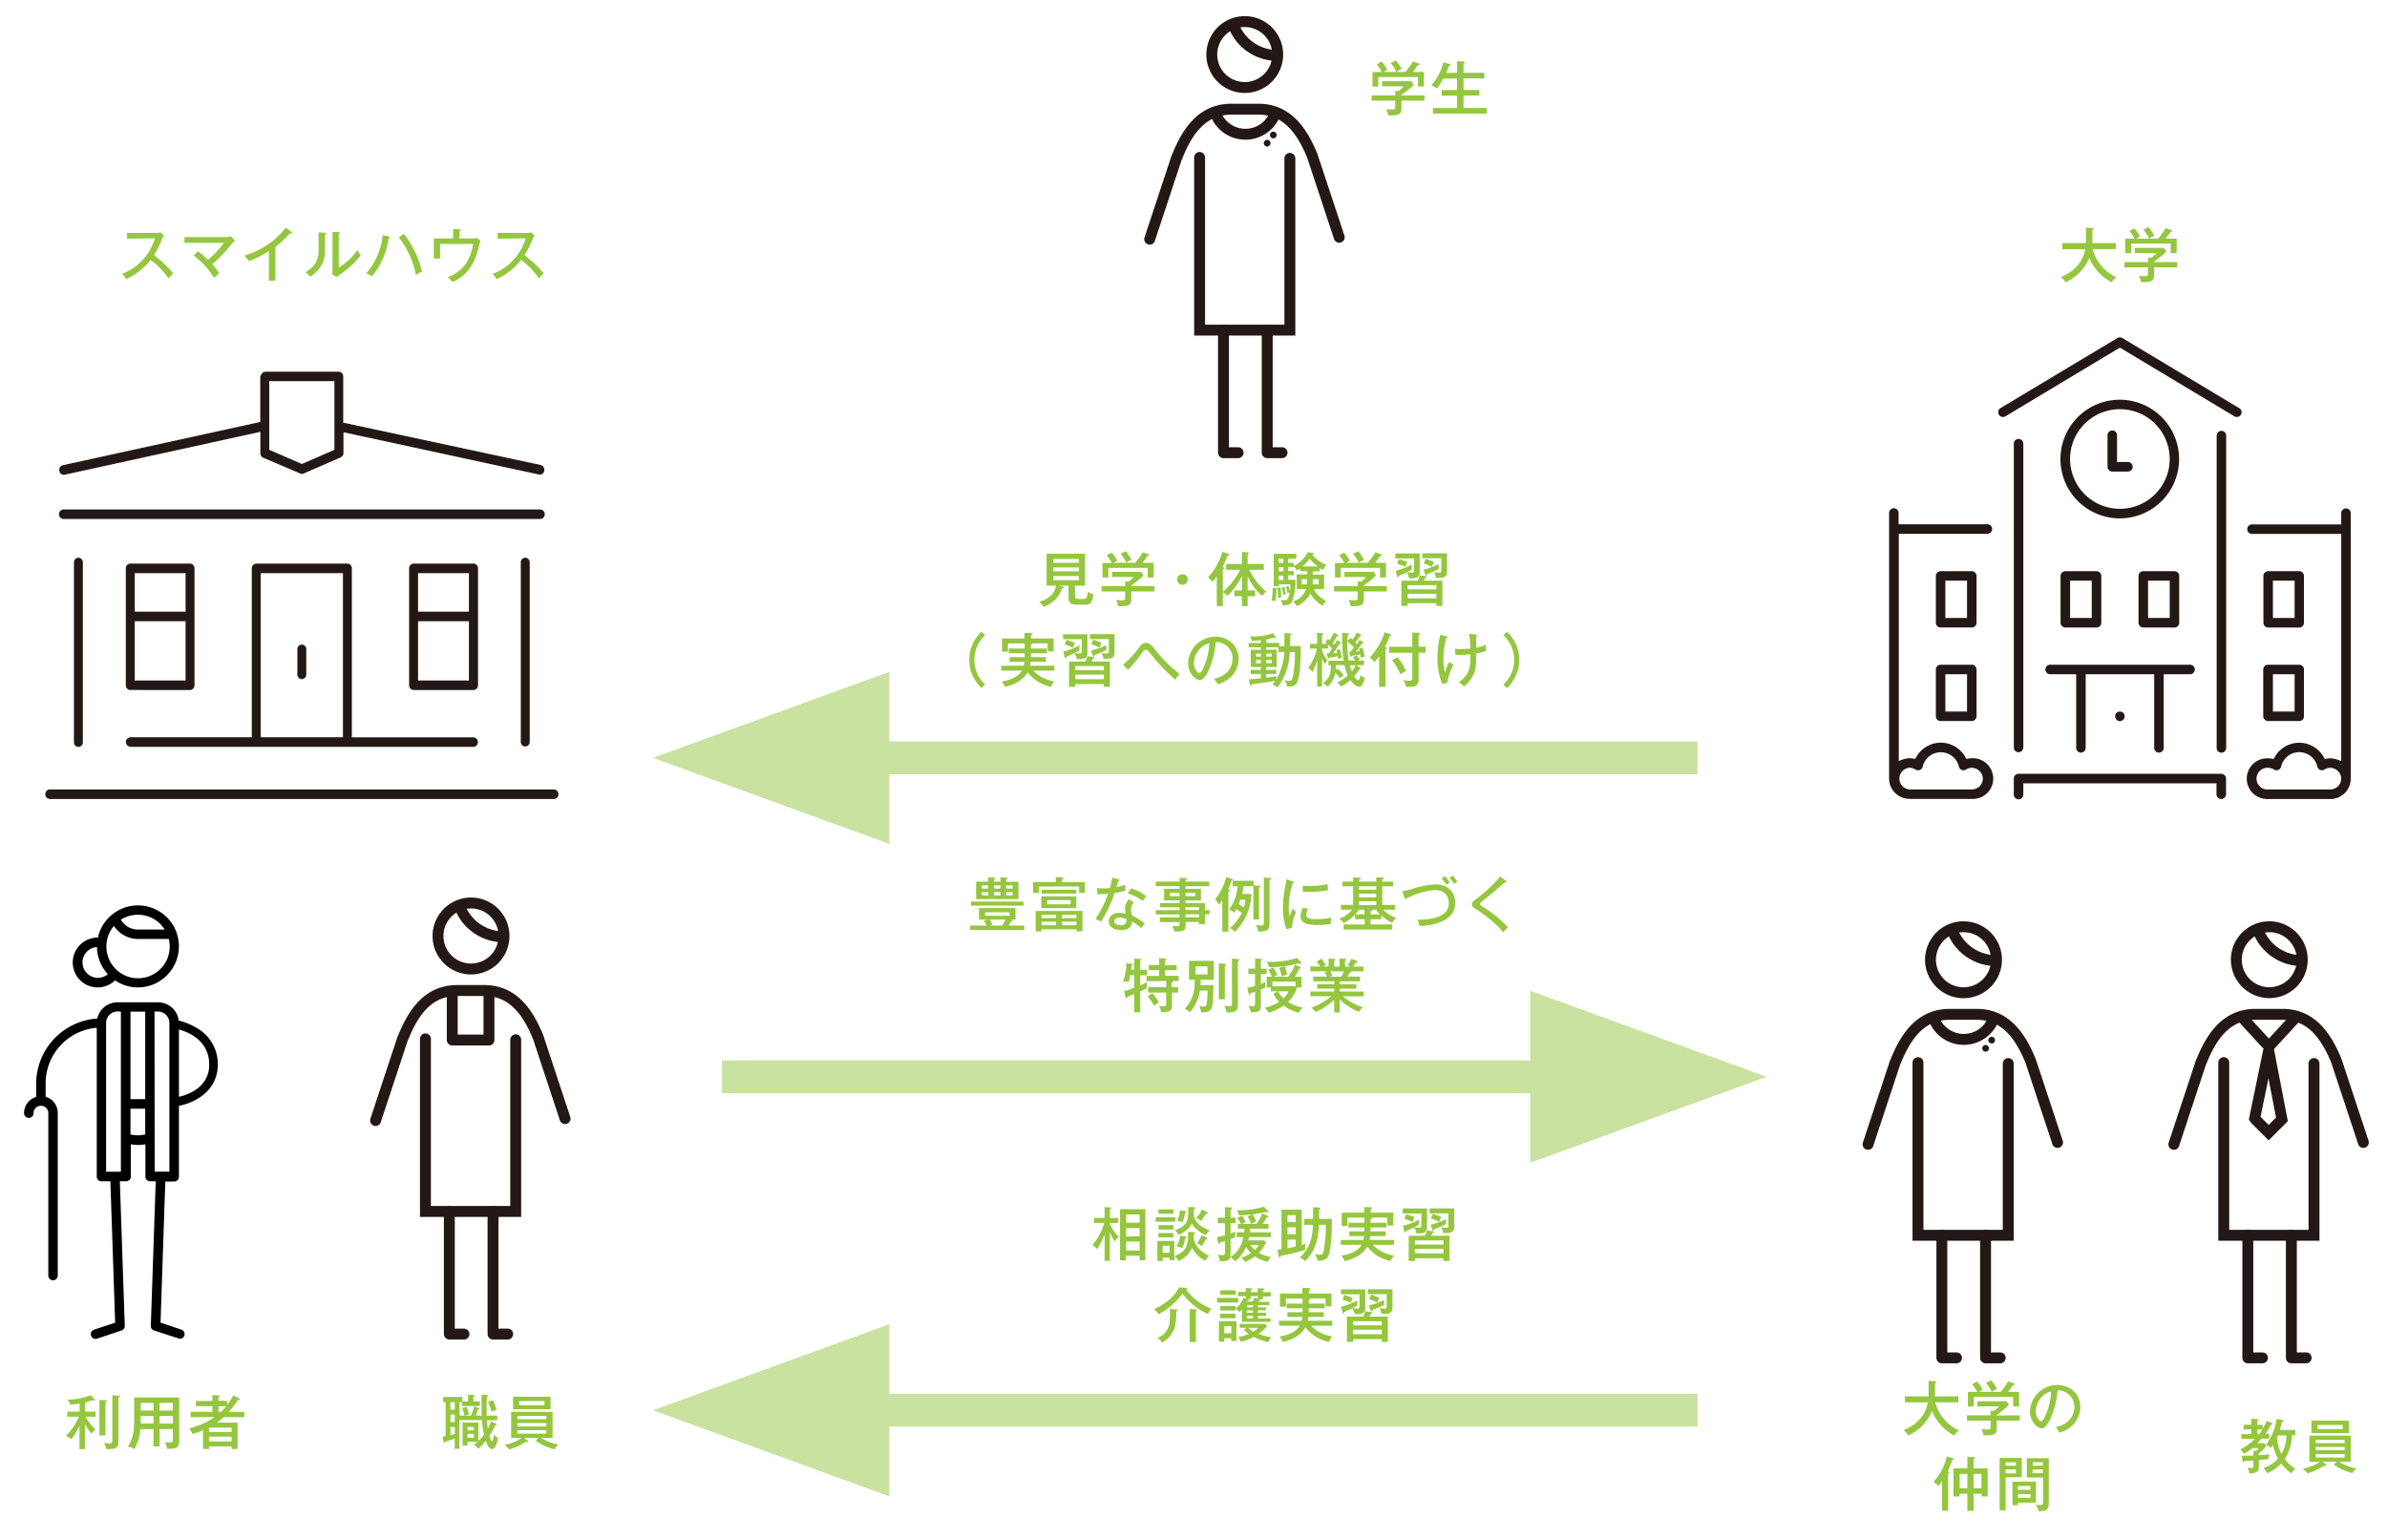 <svg xmlns="http://www.w3.org/2000/svg" viewBox="0 0 620 400"><title>b-3_img_02</title><path d="M22.06,376.41H20.64v-6.1a14.87,14.87,0,0,1-2.12,3.52A3.8,3.8,0,0,0,17.1,373a15.32,15.32,0,0,0,3.37-5h-3v-1.33h3.22v-2.09c-.75.12-1.63.25-2.38.29a7.38,7.38,0,0,0-.75-1.3,16.72,16.72,0,0,0,6-1.17l.94,1a.5.5,0,0,1,.1.26c0,.1,0,.16-.18.16a1.56,1.56,0,0,1-.4-.12c-.78.3-1.57.5-1.94.61v2.36h2.77V368H22.21a11.81,11.81,0,0,0,2.63,3.29,6.14,6.14,0,0,0-1.07,1.1,10.52,10.52,0,0,1-1.71-2.58Zm5.33-12.69c.22,0,.37,0,.37.2s-.06.17-.37.26v8.68H25.83v-9.25Zm3.42-1.17c.17,0,.32.1.32.19s-.15.2-.39.29V374.4c0,1.66-.49,2.08-3.16,2a4.58,4.58,0,0,0-.57-1.6,8.46,8.46,0,0,0,1.42.12c.61,0,.75-.13.75-.7V362.41Z" style="fill:#94c63f"/><path d="M41.45,375.7H39.86v-4.48H36.44a11.09,11.09,0,0,1-1.57,5.19,3.87,3.87,0,0,0-1.71-.67c.5-.62,1.69-2.14,1.69-6.89V363H46.54v11.32c0,1.71-.83,2.13-3.14,2a4.27,4.27,0,0,0-.61-1.72,7.31,7.31,0,0,0,1.24.12c.82,0,.87-.29.87-.93v-2.6H41.45Zm-1.59-7.92h-3.3v.86c0,.08,0,.49,0,1.13h3.33Zm0-3.39h-3.3v2h3.3Zm1.59,2H44.9v-2H41.45Zm0,3.39H44.9v-2H41.45Z" style="fill:#94c63f"/><path d="M62.08,363.22c.1.06.21.12.21.24a.19.19,0,0,1-.21.17,1,1,0,0,1-.28,0,27,27,0,0,1-2.35,3.13h4v1.36H58.1a13.5,13.5,0,0,1-1.78,1.42h5.39v6.84H60.15v-.68H54.29v.68H52.73V371.5a19.83,19.83,0,0,1-2.71,1,5.22,5.22,0,0,0-.88-1.49,18.63,18.63,0,0,0,6.58-2.92H49.51v-1.36h5.66v-1.47H50.88v-1.34h4.29v-1.53l1.64.06c.19,0,.3.1.3.19s-.11.18-.37.24v1H59v1a13.07,13.07,0,0,0,1.61-2.44ZM60.15,372v-1.16H54.29V372Zm0,2.43v-1.25H54.29v1.25Zm-2.79-7.67c.78-.76,1.14-1.18,1.39-1.47h-2v1.47Z" style="fill:#94c63f"/><path d="M33,62V60.49h7.72a4.51,4.51,0,0,0,1-.11l.87.85a4.35,4.35,0,0,0-.58,1A22.33,22.33,0,0,1,40,66.31,27.56,27.56,0,0,1,45,71a13.61,13.61,0,0,0-1.24,1.33,19.89,19.89,0,0,0-4.64-4.81,16.9,16.9,0,0,1-6.42,5,3.94,3.94,0,0,0-1.05-1.39,13.29,13.29,0,0,0,5.92-4.22,13.88,13.88,0,0,0,2.68-5Z" style="fill:#94c63f"/><path d="M51.37,65.24A24.07,24.07,0,0,1,54,67.48a23.12,23.12,0,0,0,4.14-4.4H47.91V61.59H59a3,3,0,0,0,1-.22l1,1.19a4.56,4.56,0,0,0-.74.72,38.72,38.72,0,0,1-5.14,5.35A13.58,13.58,0,0,1,56.94,71,9.07,9.07,0,0,0,55.6,72.2a20.3,20.3,0,0,0-5.3-5.82Z" style="fill:#94c63f"/><path d="M71.53,72.89H69.84V65.25a29.23,29.23,0,0,1-5.21,2.58,6.66,6.66,0,0,0-1.19-1.42,21.31,21.31,0,0,0,10.81-7.27l1.47,1.09a.28.28,0,0,1,.14.24c0,.11-.14.14-.25.14a.93.93,0,0,1-.29,0,26.44,26.44,0,0,1-3.79,3.52Z" style="fill:#94c63f"/><path d="M84.37,60.46c.15,0,.35,0,.35.19s-.17.25-.29.29V64.7c0,3.09-.87,5.12-3.82,7.18a4.23,4.23,0,0,0-1.31-1.13c3-1.79,3.45-3.67,3.45-5.91V60.36ZM88,60.3c.16,0,.3,0,.3.19s-.15.2-.3.27v8.72a16,16,0,0,0,4.87-4.59,4.59,4.59,0,0,0,.84,1.42,22.41,22.41,0,0,1-5.41,5,5,5,0,0,0-.85.67l-1.15-.76c0-.31.06-.76.06-1.19V60.23Z" style="fill:#94c63f"/><path d="M101,61.43c.2,0,.29.09.29.22s0,.18-.33.24a19.79,19.79,0,0,1-4.34,9.88A7.53,7.53,0,0,0,95.1,71a17.28,17.28,0,0,0,4.28-9.94Zm3.87-.68a25.15,25.15,0,0,1,4.75,9.79,10.83,10.83,0,0,0-1.59.9,22.46,22.46,0,0,0-4.44-9.75Z" style="fill:#94c63f"/><path d="M122.69,61.94a2.36,2.36,0,0,0,1.1-.17l1,.72c-.14.5-.69,2.69-.82,3.11-.51,1.55-1.87,5.78-6.46,7.64A7.28,7.28,0,0,0,116.29,72,9.8,9.8,0,0,0,121,68.49a12.63,12.63,0,0,0,1.88-5.12H114.3v3.79h-1.62V61.94h5V59.48l1.68.09c.28,0,.34.08.34.17s-.23.24-.34.29v1.91Z" style="fill:#94c63f"/><path d="M129.26,62V60.49H137a4.51,4.51,0,0,0,1-.11l.88.85a4,4,0,0,0-.58,1,23,23,0,0,1-2.07,4.08,27.56,27.56,0,0,1,5,4.7A13.61,13.61,0,0,0,140,72.34a19.89,19.89,0,0,0-4.64-4.81,16.9,16.9,0,0,1-6.42,5,3.94,3.94,0,0,0-1-1.39,13.29,13.29,0,0,0,5.92-4.22,13.88,13.88,0,0,0,2.68-5Z" style="fill:#94c63f"/><path d="M535.66,64.72V63.14h6.14c0-.29,0-.39,0-.82V59.13l1.68.09c.12,0,.35,0,.35.18s-.21.22-.35.26v2.57c0,.43,0,.53,0,.91h6.08v1.58h-6a11.28,11.28,0,0,0,6.17,7.33,4.45,4.45,0,0,0-1.26,1.28A12.74,12.74,0,0,1,542.67,67a12.05,12.05,0,0,1-6.2,6.35,4,4,0,0,0-1.16-1.4c1.15-.48,5.41-2.25,6.31-7.21Z" style="fill:#94c63f"/><path d="M565.51,68.08v1.36h-6v2.14c0,1.61-1,1.71-3.41,1.69a5.93,5.93,0,0,0-.55-1.6c.18,0,1,.07,1.18.07.76,0,.85,0,1-.09s.19-.17.19-.82V69.44H551.8V68.08h6.14V66.86l.78.12a5.26,5.26,0,0,0,1.4-1.24H554.5V64.4h7.59l.61.93a19.26,19.26,0,0,1-3.17,2.6v.15Zm-5-6.08a14.52,14.52,0,0,0,2-2.74l1.58.55c.1,0,.19.1.19.2s-.25.22-.5.23c-.64.93-.82,1.16-1.3,1.76h2.89v3.77h-1.54V63.28H553.54v2.49H552V62h2.44a15.73,15.73,0,0,0-1.34-2l1.28-.7a9.75,9.75,0,0,1,1.48,2.13,8.66,8.66,0,0,0-1,.54Zm-2.43-3a12.52,12.52,0,0,1,1.5,2.24,5.54,5.54,0,0,0-1.36.74,10.46,10.46,0,0,0-1.51-2.32Z" style="fill:#94c63f"/><path d="M120.64,367.71a9.64,9.64,0,0,0-.61-1.93l1.18-.38a15.58,15.58,0,0,1,.63,2.05,4.33,4.33,0,0,0-1,.26h1.47a11.27,11.27,0,0,0,.82-2.4l1.1.4c.08,0,.26.12.26.24s-.07.12-.33.12a11.1,11.1,0,0,1-.58,1.64h1.56c-.07-1.12-.07-2.69-.07-2.93,0-1.49,0-1.94.07-2.52l1.34.09c.09,0,.3,0,.3.18s-.16.2-.3.23c-.08,1.3-.09,2.57-.09,3.22,0,1,0,1.41,0,1.73h2.75v1.22h-2.68c0,.28.22,2,.25,2.18a12.48,12.48,0,0,0,.84-1.94l1.22.62c.12.06.28.13.28.26s-.23.16-.43.16a19,19,0,0,1-1.5,2.77c.11.39.38,1.4.64,1.4s.35-.65.57-1.78a2.27,2.27,0,0,0,1.08.88c-.32,1.39-.75,2.89-1.62,2.89-.5,0-1-.35-1.6-2.11a13.36,13.36,0,0,1-2,2.06,2.9,2.9,0,0,0-1.11-1,12.11,12.11,0,0,0,1-.81h-2.68v1h-1.25v-6h4.09v4.82a12,12,0,0,0,1.49-1.68,20.76,20.76,0,0,1-.54-3.77h-5.86v7.45h-1.23v-2.64c-1.06.38-2,.67-2.41.78,0,.18-.09.31-.24.31s-.22-.19-.25-.34l-.26-1.3c.22,0,.28,0,.8-.15v-8.8h-.63v-1.31h5V364h1.48v-1.71l1.28.07c.31,0,.4.08.4.2s0,.14-.3.26V364h1.66v1.22H120v-1h-.64v3.47Zm-2.52-3.47H117v1.91h1.14Zm0,3.19H117v1.94h1.14Zm0,3.24H117v2.09c.17,0,1.11-.3,1.14-.32Zm4.95.86v-.87h-1.65v.87Zm-1.65.93v1h1.65v-1Zm6.62-8.74a13,13,0,0,1,.94,2.52c-.44.11-1.1.34-1.34.43a7.92,7.92,0,0,0-.4-1.34c-.36-.94-.41-1-.46-1.17Z" style="fill:#94c63f"/><path d="M139.85,373.48h-3.7l.84.69a.36.36,0,0,1,.17.26c0,.14-.15.17-.26.17a.64.64,0,0,1-.3-.08,16.84,16.84,0,0,1-4.34,2,4.8,4.8,0,0,0-1.24-1.17,13.47,13.47,0,0,0,4.52-1.83h-2.78v-6.79h10.77v6.79h-2.95a12.32,12.32,0,0,0,4.48,1.71,5,5,0,0,0-1.07,1.24,15.76,15.76,0,0,1-4.84-2.2ZM143,362.81v3.25h-9.72v-3.25Zm-1.09,5.85v-.88H134.4v.88Zm-7.51,1v.87h7.51v-.87Zm0,1.84v.9h7.51v-.9Zm.45-7.55V365h6.54v-1.08Z" style="fill:#94c63f"/><path d="M370,24.78v1.36h-6v2.13c0,1.62-1,1.72-3.4,1.7a6.31,6.31,0,0,0-.55-1.6c.18,0,1,.07,1.17.07.76,0,.86,0,1-.09s.18-.17.18-.82V26.14h-6.14V24.78h6.14V23.56l.78.12a5.37,5.37,0,0,0,1.41-1.24H359V21.1h7.59l.61.93A18.94,18.94,0,0,1,364,24.62v.16Zm-5-6.08a15.28,15.28,0,0,0,2-2.74l1.57.55c.11,0,.2.09.2.2s-.26.22-.5.23c-.65.93-.83,1.16-1.3,1.76h2.88v3.77h-1.54V20H358v2.49h-1.51V18.7h2.45a15.92,15.92,0,0,0-1.35-2l1.28-.71a10.11,10.11,0,0,1,1.49,2.14,8.66,8.66,0,0,0-1,.54Zm-2.43-3a12,12,0,0,1,1.5,2.24,6,6,0,0,0-1.36.74,9.9,9.9,0,0,0-1.51-2.32Z" style="fill:#94c63f"/><path d="M378.47,18.91v-3l1.61.06c.14,0,.39,0,.39.22s-.17.23-.34.29v2.44h5.41v1.45h-5.41v3h4.11v1.45h-4.11v3.23h6.05V29.5h-14V28.08h6.28V24.85h-4V23.4h4v-3h-3.53A17.58,17.58,0,0,1,373.2,23a4.45,4.45,0,0,0-1.44-.83,14.28,14.28,0,0,0,3.16-6l1.55.45c.15,0,.32.1.32.26s-.23.23-.4.22c-.31.84-.38,1-.73,1.83Z" style="fill:#94c63f"/><path d="M494.78,364.27V362.7h6.14c0-.29,0-.4,0-.83v-3.19l1.68.09c.12,0,.35,0,.35.19s-.21.21-.35.26v2.56c0,.43,0,.54,0,.92h6.08v1.57h-6a11.18,11.18,0,0,0,6.17,7.33,4.27,4.27,0,0,0-1.27,1.29,12.81,12.81,0,0,1-5.78-6.36,12,12,0,0,1-6.2,6.36,4,4,0,0,0-1.16-1.41c1.15-.47,5.41-2.24,6.31-7.21Z" style="fill:#94c63f"/><path d="M524.63,367.63V369h-6v2.14c0,1.62-1,1.71-3.41,1.7a6.09,6.09,0,0,0-.55-1.61c.19,0,1,.08,1.18.08.76,0,.85,0,1-.09s.18-.17.18-.83V369h-6.14v-1.36h6.14v-1.22l.78.12a5.29,5.29,0,0,0,1.4-1.23h-5.62V364h7.59l.61.93a18.76,18.76,0,0,1-3.17,2.6v.15Zm-5-6.08a14.69,14.69,0,0,0,1.95-2.73l1.58.55c.11,0,.2.09.2.2s-.26.21-.51.23a21,21,0,0,1-1.3,1.75h2.89v3.78h-1.54v-2.49H512.66v2.49h-1.51v-3.78h2.44a14.71,14.71,0,0,0-1.34-2l1.28-.7A9.25,9.25,0,0,1,515,361a10.09,10.09,0,0,0-1,.53Zm-2.43-3a13,13,0,0,1,1.5,2.25,5.65,5.65,0,0,0-1.36.73,10.7,10.7,0,0,0-1.51-2.32Z" style="fill:#94c63f"/><path d="M533.94,370.72c4.55-1,4.86-4.36,4.86-5.24a4.24,4.24,0,0,0-4.37-4.31,22.37,22.37,0,0,1-1.68,7c-.82,1.88-1.62,2.84-2.49,2.84-1.14,0-3-1.83-3-4.41a7.13,7.13,0,0,1,7.07-6.84c3.23,0,6,2.15,6,5.72a6.66,6.66,0,0,1-1.78,4.52,8.37,8.37,0,0,1-3.61,2.14A7.27,7.27,0,0,0,533.94,370.72Zm-5.18-4.25c0,1.53.81,2.66,1.41,2.66s1-1.16,1.42-2.15a16.11,16.11,0,0,0,1.16-5.55A5.57,5.57,0,0,0,528.76,366.47Z" style="fill:#94c63f"/><path d="M506,392.43h-1.57v-7.75a9.59,9.59,0,0,1-1,1.33,4.87,4.87,0,0,0-1.24-1.08,14.9,14.9,0,0,0,3.5-6.6l1.51.47c.05,0,.26.08.26.22s-.21.21-.39.24a24.51,24.51,0,0,1-1.18,2.93c.31.1.46.13.46.28s-.11.17-.34.27Zm6.63-11h3.65v7.29h-1.6V388h-2.05v4.43H511V388h-2v.72H507.4v-7.29H511v-3l1.64.06c.17,0,.36,0,.36.17s-.1.17-.38.29ZM511,382.87h-2v3.69h2Zm1.62,3.69h2.05v-3.69h-2.05Z" style="fill:#94c63f"/><path d="M525.14,378.71v5h-4.21v8.63h-1.55V378.71Zm-1.53,2v-.86h-2.68v.86Zm-2.68,1v1h2.68v-1Zm7.89,8.61h-4.67v.66h-1.44v-6.11h6.11ZM527.4,387v-1h-3.25v1Zm-3.25,1.1v1h3.25v-1Zm8-9.33v11.62c0,1.47-.43,1.76-1,2a5.5,5.5,0,0,1-1.69.15,4,4,0,0,0-.7-1.73,4.32,4.32,0,0,0,1.08.14c.75,0,.83-.15.83-1v-6.17h-4.23v-5Zm-1.54,1.94v-.89H528v.89Zm-2.67,1v.93h2.67v-.93Z" style="fill:#94c63f"/><path d="M20.36,144.87a1.2,1.2,0,0,0-1.15,1.24v46.63a1.16,1.16,0,1,0,2.31,0V146.11a1.2,1.2,0,0,0-1.16-1.24" style="fill:#231815"/><path d="M67.72,148.88H89.08V191.5H67.72ZM33.83,194H123a1.24,1.24,0,0,0,0-2.47H91.39V147.64a1.19,1.19,0,0,0-1.15-1.23l-.23,0-.4,0H67.33l-.23,0-.37,0a1.23,1.23,0,0,0-1.33,1.22V191.5H33.83a1.24,1.24,0,0,0,0,2.47" style="fill:#231815"/><path d="M140.25,132.34H16.55a1.24,1.24,0,0,0,0,2.48h123.7a1.24,1.24,0,0,0,0-2.48" style="fill:#231815"/><path d="M143.82,205.06H13a1.24,1.24,0,0,0,0,2.48H143.82a1.24,1.24,0,0,0,0-2.48" style="fill:#231815"/><path d="M136.43,144.87a1.2,1.2,0,0,0-1.16,1.24v46.63a1.16,1.16,0,1,0,2.32,0V146.11a1.2,1.2,0,0,0-1.16-1.24" style="fill:#231815"/><path d="M121.8,158.89H108.59v-10H121.8Zm0,17.87H108.59V161.37H121.8ZM123,146.4H107.43a1.21,1.21,0,0,0-1.16,1.24V178a1.2,1.2,0,0,0,1.16,1.23H123a1.2,1.2,0,0,0,1.16-1.23V147.64A1.21,1.21,0,0,0,123,146.4" style="fill:#231815"/><path d="M78.4,176.41a1.19,1.19,0,0,0,1.15-1.23v-6.47a1.16,1.16,0,1,0-2.31,0v6.47a1.2,1.2,0,0,0,1.16,1.23" style="fill:#231815"/><path d="M35,161.37H48.21v15.39H35Zm0-12.49H48.21v10H35Zm-1.16,30.35H49.37A1.2,1.2,0,0,0,50.52,178V147.64a1.2,1.2,0,0,0-1.15-1.24H33.83a1.2,1.2,0,0,0-1.15,1.24V178a1.2,1.2,0,0,0,1.15,1.24" style="fill:#231815"/><path d="M69.94,99H86.86v17.84l-8.46,3.69-8.46-3.69ZM15.42,122.32a1.19,1.19,0,0,0,1.35,1l50.86-11.15v5.58a1.23,1.23,0,0,0,.72,1.14L78,123a1.06,1.06,0,0,0,.87,0l9.62-4.2a1.23,1.23,0,0,0,.72-1.14v-5.38L140,123.26a1.16,1.16,0,0,0,1.36-1,1.23,1.23,0,0,0-.9-1.47l-51.31-11v-12A1.2,1.2,0,0,0,88,96.55H69a1.13,1.13,0,0,0-1,.55,1.5,1.5,0,0,0-.4,1v11.51L16.32,120.84a1.23,1.23,0,0,0-.9,1.48" style="fill:#231815"/><path d="M552.65,122.5h-4a1.25,1.25,0,0,1-1.24-1.24v-8.1a1.24,1.24,0,1,1,2.47,0V120h2.82a1.24,1.24,0,1,1,0,2.48" style="fill:#231815"/><path d="M510.92,184.82h-5.63v-9.68h5.63Zm1.23-12.15h-8.1a1.23,1.23,0,0,0-1.23,1.24v12.14a1.24,1.24,0,0,0,1.23,1.24h8.1a1.25,1.25,0,0,0,1.24-1.24V173.91A1.23,1.23,0,0,0,513,173a1.27,1.27,0,0,0-.88-.36" style="fill:#231815"/><path d="M510.92,160.52h-5.63v-9.68h5.63Zm1.23-12.15h-8.1a1.24,1.24,0,0,0-1.23,1.24v12.15a1.23,1.23,0,0,0,1.23,1.23h8.1a1.24,1.24,0,0,0,1.24-1.23V149.61a1.25,1.25,0,0,0-1.24-1.24" style="fill:#231815"/><path d="M496,199.44a2.79,2.79,0,0,1,1.53.45,1.23,1.23,0,0,0,1.13.11,1.24,1.24,0,0,0,.75-.87,4.82,4.82,0,0,1,9.39,0,1.24,1.24,0,0,0,1.88.75,2.68,2.68,0,0,1,1.46-.43,2.88,2.88,0,0,1,2.88,2.79,2.83,2.83,0,0,1-2.82,2.82H496a2.82,2.82,0,0,1,0-5.63m0,8.1h16.2a5.29,5.29,0,1,0,0-10.57,5.38,5.38,0,0,0-.9.08l-.56.09-.27-.49a7.3,7.3,0,0,0-12.73,0l-.28.49-.55-.09a5.13,5.13,0,0,0-2.66.24l-1.06.38v-59H516.2a1.24,1.24,0,1,0,0-2.48H493.14v-2.81a1.24,1.24,0,1,0-2.47,0v68.84a5.29,5.29,0,0,0,5.28,5.29" style="fill:#231815"/><path d="M575.71,206.3a1.24,1.24,0,0,0,2.48,0v-4.05A1.24,1.24,0,0,0,577,201H524.3a1.23,1.23,0,0,0-1.23,1.23v4.05a1.24,1.24,0,1,0,2.47,0v-2.81h50.17Z" style="fill:#231815"/><path d="M524.3,195.39a1.24,1.24,0,0,0,1.24-1.24v-79a1.24,1.24,0,0,0-2.47,0v79a1.23,1.23,0,0,0,1.23,1.24" style="fill:#231815"/><path d="M577,111.92a1.25,1.25,0,0,0-1.24,1.24v81a1.24,1.24,0,1,0,2.47,0v-81a1.24,1.24,0,0,0-1.23-1.24" style="fill:#231815"/><path d="M605.29,205.07H589.1a2.82,2.82,0,1,1,0-5.63,2.78,2.78,0,0,1,1.52.45,1.24,1.24,0,0,0,1.88-.76,4.82,4.82,0,0,1,9.4,0,1.23,1.23,0,0,0,1.87.75,2.74,2.74,0,0,1,1.47-.43,2.87,2.87,0,0,1,2.87,2.79,2.83,2.83,0,0,1-2.82,2.82m-20.24-66.38h23.06v59l-1.06-.38a5.14,5.14,0,0,0-2.66-.24l-.55.09-.28-.49a7.3,7.3,0,0,0-12.73,0l-.27.49-.56-.09a4.56,4.56,0,0,0-.9-.08,5.29,5.29,0,1,0,0,10.57h16.19a5.29,5.29,0,0,0,5.29-5.29V133.41a1.24,1.24,0,1,0-2.47,0v2.81H585.05a1.24,1.24,0,1,0,0,2.47" style="fill:#231815"/><path d="M519.19,107.72a1.26,1.26,0,0,0,1.7.42L550.62,90.3l29.74,17.84a1.24,1.24,0,0,0,1.84-1.35,1.24,1.24,0,0,0-.56-.76L551.26,87.8a1.27,1.27,0,0,0-1.28,0L519.61,106a1.23,1.23,0,0,0-.42,1.69" style="fill:#231815"/><path d="M596,184.82h-5.63v-9.68H596Zm1.23-12.15H589.1a1.24,1.24,0,0,0-1.24,1.24v12.14a1.24,1.24,0,0,0,1.24,1.24h8.09a1.23,1.23,0,0,0,1.24-1.24V173.91a1.23,1.23,0,0,0-1.24-1.24" style="fill:#231815"/><path d="M596,160.52h-5.63v-9.68H596Zm1.24-12.15h-8.1a1.25,1.25,0,0,0-1.24,1.24v12.15A1.24,1.24,0,0,0,589.1,163h8.1a1.23,1.23,0,0,0,1.23-1.23V149.61a1.24,1.24,0,0,0-1.23-1.24" style="fill:#231815"/><path d="M551.49,185.16a1.3,1.3,0,0,1,.37.9,1.23,1.23,0,0,1-2.1.89,1.34,1.34,0,0,1-.37-.89,1.29,1.29,0,0,1,.36-.89,1.24,1.24,0,0,1,.87-.32,1.26,1.26,0,0,1,.87.31" style="fill:#231815"/><path d="M537.69,150.84h5.62v9.68h-5.62ZM536.45,163h8.1a1.24,1.24,0,0,0,1.24-1.23V149.61a1.25,1.25,0,0,0-1.24-1.24h-8.1a1.25,1.25,0,0,0-1.24,1.24v12.15a1.24,1.24,0,0,0,1.24,1.23" style="fill:#231815"/><path d="M563.56,160.52h-5.62v-9.68h5.62Zm1.24-12.15h-8.1a1.25,1.25,0,0,0-1.24,1.24v12.14A1.24,1.24,0,0,0,556.7,163h8.1a1.23,1.23,0,0,0,1.23-1.24V149.61a1.24,1.24,0,0,0-1.23-1.24" style="fill:#231815"/><path d="M550.63,132.17a12.94,12.94,0,1,1,12.93-12.93,12.95,12.95,0,0,1-12.93,12.93m0-28.34A15.41,15.41,0,1,0,566,119.24a15.43,15.43,0,0,0-15.41-15.41" style="fill:#231815"/><path d="M570.08,173.91a1.23,1.23,0,0,1-1.23,1.23H562v19a1.24,1.24,0,1,1-2.47,0v-19H541.74v19a1.24,1.24,0,1,1-2.47,0v-19H532.4a1.24,1.24,0,0,1,0-2.47h36.45a1.23,1.23,0,0,1,1.23,1.24" style="fill:#231815"/><polyline points="133.95 270.08 133.95 314.68 110.5 314.68 110.5 269.84" style="fill:none;stroke:#231815;stroke-linecap:round;stroke-width:2.835px"/><path d="M127,258.15v12h-9.53v-12m-12.84,11.54c0,.06-.05.13-.08.19l-7,21.18m7.22-21.67c2.71-6.68,6.61-12.1,14-12.1h7c7.36,0,11.26,5.42,14,12.1l7,21.17m-27.41-55.22a12.16,12.16,0,0,0,11.48,8m.07-.22a8.57,8.57,0,1,1-8.56-8.56,8.56,8.56,0,0,1,8.56,8.56" style="fill:none;stroke:#231815;stroke-linecap:round;stroke-linejoin:round;stroke-width:2.835px"/><path d="M128.06,314.68v31.85h3.81m-15.16-31.85v31.85h3.8" style="fill:none;stroke:#231815;stroke-linecap:round;stroke-linejoin:round;stroke-width:2.835px"/><polyline points="335.03 41.14 335.03 85.75 311.59 85.75 311.59 40.9" style="fill:none;stroke:#231815;stroke-linecap:round;stroke-width:2.835px"/><path d="M305.7,40.75a1.67,1.67,0,0,1-.08.2l-7,21.18m7.23-21.68c2.7-6.68,6.61-12.09,14-12.09h7c7.35,0,11.25,5.41,14,12.09l7,21.18M320.33,6.4a12.16,12.16,0,0,0,11.48,8m.06-.23a8.56,8.56,0,1,1-8.56-8.56,8.56,8.56,0,0,1,8.56,8.56" style="fill:none;stroke:#231815;stroke-linecap:round;stroke-linejoin:round;stroke-width:2.835px"/><path d="M329.15,85.74v31.85H333M317.79,85.74v31.85h3.8" style="fill:none;stroke:#231815;stroke-linecap:round;stroke-linejoin:round;stroke-width:2.835px"/><path d="M316.26,30.65a8.28,8.28,0,0,0,14.43,0" style="fill:none;stroke:#231815;stroke-linecap:round;stroke-linejoin:round;stroke-width:2.835px"/><path d="M330,37.19a.87.87,0,1,0-1.74,0,.87.87,0,0,0,1.74,0" style="fill:#231815"/><path d="M331.6,35.06a.87.87,0,1,0-.87.87.87.87,0,0,0,.87-.87" style="fill:#231815"/><polyline points="521.62 276.26 521.62 320.87 498.18 320.87 498.18 276.02" style="fill:none;stroke:#231815;stroke-linecap:round;stroke-width:2.835px"/><path d="M492.29,275.87a1.19,1.19,0,0,1-.08.2l-7,21.18m7.22-21.67c2.71-6.69,6.61-12.1,14-12.1h7c7.35,0,11.25,5.41,14,12.1l7,21.17m-27.4-55.23a12.15,12.15,0,0,0,11.48,8m.06-.23a8.57,8.57,0,1,1-8.56-8.56,8.56,8.56,0,0,1,8.56,8.56" style="fill:none;stroke:#231815;stroke-linecap:round;stroke-linejoin:round;stroke-width:2.835px"/><path d="M515.73,320.87v31.84h3.81m-15.16-31.84v31.84h3.8" style="fill:none;stroke:#231815;stroke-linecap:round;stroke-linejoin:round;stroke-width:2.835px"/><path d="M502.85,265.77a8.28,8.28,0,0,0,14.43,0" style="fill:none;stroke:#231815;stroke-linecap:round;stroke-linejoin:round;stroke-width:2.835px"/><path d="M516.62,272.31a.87.87,0,1,0-.87.87.87.87,0,0,0,.87-.87" style="fill:#231815"/><path d="M518.19,270.18a.87.87,0,1,0-.87.87.87.87,0,0,0,.87-.87" style="fill:#231815"/><polyline points="601.04 276.26 601.04 320.87 577.6 320.87 577.6 276.02" style="fill:none;stroke:#231815;stroke-linecap:round;stroke-width:2.835px"/><path d="M571.72,275.87c0,.07-.06.14-.08.2l-7,21.18m7.22-21.67c2.71-6.69,6.61-12.1,14-12.1h7c7.35,0,11.26,5.41,14,12.1l7,21.17m-27.41-55.23a12.16,12.16,0,0,0,11.48,8m.06-.23a8.56,8.56,0,1,1-8.56-8.56,8.56,8.56,0,0,1,8.56,8.56" style="fill:none;stroke:#231815;stroke-linecap:round;stroke-linejoin:round;stroke-width:2.835px"/><path d="M595.16,320.87v31.84H599m-15.15-31.84v31.84h3.8" style="fill:none;stroke:#231815;stroke-linecap:round;stroke-linejoin:round;stroke-width:2.835px"/><polyline points="582.98 264.96 589.32 271.85 595.67 264.96" style="fill:none;stroke:#231815;stroke-linecap:round;stroke-linejoin:round;stroke-width:2.835px"/><polygon points="585.81 290.76 589.26 294.21 592.71 290.76 589.26 272.84 585.63 290.49 585.81 290.76" style="fill:none;stroke:#231815;stroke-width:2.835px"/><path d="M586.72,378c.56,0,2.41-.2,2.76-.23a5.2,5.2,0,0,0-.24,1.22c-.61.09-.81.11-2.52.29v1.66c0,1.39-.6,1.73-2.49,1.76a4.61,4.61,0,0,0-.46-1.5,5.1,5.1,0,0,0,1,.11c.37,0,.52,0,.52-.63v-1.29c-1.3.07-1.69.09-2.3.09,0,.14-.08.35-.28.35s-.23-.26-.24-.37l-.16-1.33c1.23,0,2.25,0,3-.06V376.8l.63.12a6.72,6.72,0,0,0,.76-.75H585a10.67,10.67,0,0,1-2.15,1.45,5,5,0,0,0-1-1.13,13,13,0,0,0,3.82-2.75h-3.49v-1.23h2.58V371.3h-2v-1.22h2v-1.54l1.62.1c.09,0,.29.05.29.19s-.27.24-.38.27v1h1.41v1c.56-.93.85-1.54,1.07-2l1.26.53c.19.08.26.17.26.25s-.21.21-.46.26a14.09,14.09,0,0,1-1.42,2.32h1v1.23h-2c-.41.48-.91,1-1.1,1.18h1.85l.52.73a15.44,15.44,0,0,1-2.06,2.08Zm.07-5.47a13.87,13.87,0,0,0,.84-1.21h-1.28v1.21Zm6.1-3.67c.17,0,.24.14.24.23s-.17.23-.39.29c-.29,1.12-.45,1.62-.6,2.06h4.05v1.39h-.86a11.65,11.65,0,0,1-1.89,6.16,9.64,9.64,0,0,0,2.75,2.53,6.46,6.46,0,0,0-1,1.2,12.23,12.23,0,0,1-2.68-2.57,11.24,11.24,0,0,1-3.62,2.55,4.84,4.84,0,0,0-1-1.34,9.53,9.53,0,0,0,3.81-2.49,10.82,10.82,0,0,1-1.29-3.55c-.2.31-.36.54-.56.81a4.26,4.26,0,0,0-1.29-.87,13.54,13.54,0,0,0,2.75-6.7Zm-1.27,4c-.06.14-.09.23-.2.46a10.65,10.65,0,0,0,1.16,4.34,9.44,9.44,0,0,0,1.26-4.8Z" style="fill:#94c63f"/><path d="M606.93,379.67h-3.7l.84.69a.36.36,0,0,1,.17.26c0,.14-.15.17-.26.17a.67.67,0,0,1-.3-.08,16.84,16.84,0,0,1-4.34,2,4.64,4.64,0,0,0-1.24-1.17,13.38,13.38,0,0,0,4.52-1.83h-2.78v-6.8h10.77v6.8h-3a12.32,12.32,0,0,0,4.48,1.71,5,5,0,0,0-1.07,1.24,15.76,15.76,0,0,1-4.84-2.2ZM610.08,369v3.26h-9.72V369ZM609,374.85V374h-7.51v.88Zm-7.51,1v.87H609v-.87Zm0,1.83v.91H609v-.91Zm.46-7.54v1.08h6.53v-1.08Z" style="fill:#94c63f"/><line x1="205.47" y1="196.86" x2="440.91" y2="196.86" style="fill:none;stroke:#c9e29f;stroke-width:8.504px"/><polygon points="169.6 196.86 230.99 219.2 230.99 174.52 169.6 196.86" style="fill:#c9e29f"/><line x1="187.53" y1="279.7" x2="422.97" y2="279.7" style="fill:none;stroke:#c9e29f;stroke-width:8.504px"/><polygon points="458.84 279.7 397.45 257.36 397.45 302.04 458.84 279.7" style="fill:#c9e29f"/><line x1="205.47" y1="366.32" x2="440.91" y2="366.32" style="fill:none;stroke:#c9e29f;stroke-width:8.504px"/><polygon points="169.6 366.32 230.99 388.67 230.99 343.98 169.6 366.32" style="fill:#c9e29f"/><path d="M279.24,154.87c0,.6.2.7.83.7h1.55c.4,0,.71,0,1-1.91a3.35,3.35,0,0,0,1.45.74c-.5,2.58-1.14,2.67-2.29,2.67h-2.24c-1.19,0-2-.37-2-1.77v-3.18H275l.92.22c.17,0,.38.12.38.29s-.25.24-.47.26c-.42,1.17-1.18,3.25-4.72,4.75a6,6,0,0,0-1.24-1.32c2.17-.58,4.06-1.86,4.41-4.2h-2.44v-8.29h10v8.29h-2.66Zm1-8.69v-1h-6.64v1Zm-6.64,1.22v1h6.64v-1Zm0,2.23v1.09h6.64v-1.09Z" style="fill:#94c63f"/><path d="M299.85,152.26v1.36h-6v2.14c0,1.62-1,1.71-3.4,1.69a5.93,5.93,0,0,0-.55-1.6c.18,0,1,.08,1.17.08.77,0,.86,0,1-.1s.19-.16.19-.82v-1.39h-6.14v-1.36h6.14V151l.77.12a5.19,5.19,0,0,0,1.41-1.24h-5.62v-1.34h7.59l.61.93a18.5,18.5,0,0,1-3.18,2.6v.15Zm-5-6.08a14.69,14.69,0,0,0,1.95-2.73l1.57.55c.11,0,.2.09.2.19s-.26.22-.5.23c-.64.94-.83,1.16-1.3,1.76h2.89V150h-1.55v-2.49H287.88V150h-1.52v-3.77h2.45a15.92,15.92,0,0,0-1.35-2l1.29-.7a9.91,9.91,0,0,1,1.48,2.14,9,9,0,0,0-1,.53Zm-2.43-3a12.9,12.9,0,0,1,1.49,2.25,5.36,5.36,0,0,0-1.35.73,10.47,10.47,0,0,0-1.52-2.32Z" style="fill:#94c63f"/><path d="M308.52,150.41a1.38,1.38,0,1,1-2.75,0,1.38,1.38,0,0,1,2.75,0Z" style="fill:#94c63f"/><path d="M318.47,148V146.5h4.12v-3.13l1.47.09c.13,0,.33.09.33.22s-.21.24-.33.29v2.53h4.21V148h-3.8a18.38,18.38,0,0,0,4.44,5.7,5.46,5.46,0,0,0-1.1,1.1,15.34,15.34,0,0,1-3.75-5.13v3.69H326v1.5h-1.94v2.58h-1.47v-2.58h-2v-1.5h2v-3.74a18.48,18.48,0,0,1-3.77,5.16,4.64,4.64,0,0,0-1.19-.94v3.59h-1.58v-7.72a15.13,15.13,0,0,1-1.14,1.44,3.71,3.71,0,0,0-1.15-1.15,16.42,16.42,0,0,0,3.74-6.66l1.55.52c.13.05.26.16.26.26s-.17.22-.45.2l-.7,1.71a11.13,11.13,0,0,1-.63,1.3c.35.08.51.12.51.26s-.2.24-.41.26v5.93a19.7,19.7,0,0,0,4.49-5.78Z" style="fill:#94c63f"/><path d="M331.41,152.75c.12,0,.39,0,.39.17s-.19.18-.27.21a25.15,25.15,0,0,1-.18,3,6.49,6.49,0,0,0-1.09-.12,16.25,16.25,0,0,0,.31-3.26Zm4.66-6.54V147a8.25,8.25,0,0,0,3.63-3.57l1.22.21c.1,0,.32.06.32.23s-.18.18-.39.21a8.37,8.37,0,0,0,3.71,2.64,4,4,0,0,0-.9,1.32,6.22,6.22,0,0,1-.86-.51v.87H341v.86h2.92V153h-2.68a7.06,7.06,0,0,0,3.27,3.1,4.34,4.34,0,0,0-.94,1.26,8.07,8.07,0,0,1-3.2-3.17,7.57,7.57,0,0,1-3.52,3.27,4.36,4.36,0,0,0-1-1.22A5.41,5.41,0,0,0,339.3,153h-2.5v-3.8h2.76v-.86H337.7v-.7a6.91,6.91,0,0,1-.82.57,3.46,3.46,0,0,0-.81-1v.06h-1.49v1.07h1.49v1.11h-1.49v1.15h1.9a16.47,16.47,0,0,1-.77,5.46c-.51,1.1-1.19,1.13-2.5,1.19a5.22,5.22,0,0,0-.53-1.43,6.19,6.19,0,0,0,1,.09c.76,0,1-.49,1.31-2a2,2,0,0,0-.61.18,9.33,9.33,0,0,0-.37-1.71l.66-.18a7.76,7.76,0,0,1,.37,1.43,11.11,11.11,0,0,0,.12-1.83h-3v.48h-1.33v-8.42h5.87v1.25h-2.1v1.07Zm-3.47,6.4a20.4,20.4,0,0,1,.2,2.55,6.6,6.6,0,0,0-.87.25,18,18,0,0,0-.08-2.69Zm.75-6.4v-1.07h-1.21v1.07Zm0,2.19v-1.07h-1.21v1.07Zm0,2.26v-1.15h-1.21v1.15Zm.23,1.81a12.07,12.07,0,0,1,.41,1.91,2.87,2.87,0,0,0-.7.19,10.29,10.29,0,0,0-.35-2Zm5.94-.67s0-.49,0-.59v-.78h-1.4v1.37Zm2.76-4.67a11.51,11.51,0,0,1-2.12-2,12,12,0,0,1-1.82,2Zm-1.31,3.3v.81a5.43,5.43,0,0,1,0,.56h1.55v-1.37Z" style="fill:#94c63f"/><path d="M360.24,152.26v1.36h-6v2.14c0,1.62-1,1.71-3.41,1.69a5.93,5.93,0,0,0-.55-1.6c.19,0,1,.08,1.18.08.76,0,.85,0,1-.1s.18-.16.18-.82v-1.39h-6.14v-1.36h6.14V151l.78.12a5.26,5.26,0,0,0,1.4-1.24h-5.62v-1.34h7.59l.62.93a19.33,19.33,0,0,1-3.18,2.6v.15Zm-5-6.08a15.07,15.07,0,0,0,2-2.73l1.57.55c.11,0,.2.09.2.19s-.26.22-.51.23c-.64.94-.82,1.16-1.29,1.76H360V150h-1.54v-2.49H348.26V150h-1.51v-3.77h2.44a14.71,14.71,0,0,0-1.34-2l1.28-.7a9.25,9.25,0,0,1,1.48,2.14,8.62,8.62,0,0,0-1,.53Zm-2.43-3a12.41,12.41,0,0,1,1.5,2.25,5.5,5.5,0,0,0-1.36.73,10.12,10.12,0,0,0-1.51-2.32Z" style="fill:#94c63f"/><path d="M362.52,148.26a18,18,0,0,0,4.23-1.64,5.3,5.3,0,0,0-.06.84,2,2,0,0,0,0,.51l-1.28.65a10.71,10.71,0,0,0,1.27.11c.52,0,.61-.12.61-.69v-3h-4.86v-1.29h6.32v5c0,1.05-.58,1.56-2.78,1.45a3.54,3.54,0,0,0-.58-1.53c-.62.31-1.74.78-2.15,1,0,.09,0,.3-.21.3s-.12-.07-.16-.18Zm.84-3a8.91,8.91,0,0,1,2.17.76,11,11,0,0,0-.49,1.22,9.41,9.41,0,0,0-2.17-.79Zm7,4.41c.08,0,.26.05.26.19s-.06.15-.43.26a6.8,6.8,0,0,1-.38.71h4.83v6.56h-1.57v-.71h-7.43v.71H364v-6.56h4.24a5.7,5.7,0,0,0,.54-1.39Zm2.71,3.44V152h-7.43v1.07Zm0,2.31v-1.18h-7.43v1.18Zm2.78-11.7v4.69c0,1.31-.43,1.75-2.89,1.72a4.25,4.25,0,0,0-.49-1.51,5.91,5.91,0,0,0,1.13.12c.75,0,.75-.15.75-.66V145h-4.89v-1.29ZM369.73,148a20.64,20.64,0,0,0,3.95-1.46,9.7,9.7,0,0,0,0,1.29c-.78.43-2.75,1.2-3,1.32,0,.12-.09.38-.26.38s-.17-.14-.2-.23Zm.58-2.82a10.82,10.82,0,0,1,2.2.85,5.31,5.31,0,0,0-.6,1.22,10.52,10.52,0,0,0-2.12-.88Z" style="fill:#94c63f"/><path d="M255.88,165a8.71,8.71,0,0,0,0,12.8l-.95.9a10,10,0,0,1,0-14.6Z" style="fill:#94c63f"/><path d="M267.77,168.45h4.14v1.24h-4.14c0,.29,0,.61,0,1h3.9v1.23h-4a7.74,7.74,0,0,1-.13,1h6.34v1.27h-5.49a9.22,9.22,0,0,0,5.49,2.78,4.53,4.53,0,0,0-.87,1.44,10.46,10.46,0,0,1-6.1-3.76c-1.17,2.14-3.7,3.28-5.85,3.77a5.72,5.72,0,0,0-.88-1.4c2.33-.39,4.32-1.2,5.27-2.83h-5.4v-1.27h5.88a8.35,8.35,0,0,0,.16-1h-3.85v-1.23h3.91c0-.29,0-.51,0-1h-4.11v-1.24h4.11v-1.33h-4.33v2.14h-1.55v-3.41h5.84v-1.46l1.71.06c.13,0,.35,0,.35.2s-.25.24-.37.27v.93h5.87v3.35h-1.55v-2.08H268s.12.08.12.15-.2.2-.39.26Z" style="fill:#94c63f"/><path d="M276.17,169.26a17.68,17.68,0,0,0,4.23-1.64,5.3,5.3,0,0,0-.06.84,1.89,1.89,0,0,0,.05.51l-1.28.65a10.51,10.51,0,0,0,1.26.11c.52,0,.62-.12.62-.69v-3h-4.86v-1.29h6.32v5c0,1.05-.58,1.56-2.78,1.45a3.54,3.54,0,0,0-.58-1.53c-.63.31-1.74.78-2.15,1,0,.09,0,.3-.22.3s-.12-.07-.15-.18Zm.84-3a8.91,8.91,0,0,1,2.17.76c-.12.28-.35.8-.49,1.22a9.24,9.24,0,0,0-2.17-.79Zm7,4.41c.08,0,.26.05.26.19s-.06.15-.43.26a6.8,6.8,0,0,1-.38.71h4.83v6.56h-1.58v-.71h-7.42v.71h-1.62v-6.56h4.23a5.82,5.82,0,0,0,.55-1.39Zm2.7,3.44V173h-7.42v1.07Zm0,2.31v-1.18h-7.42v1.18Zm2.78-11.7v4.69c0,1.31-.43,1.75-2.88,1.72a4.46,4.46,0,0,0-.49-1.51,5.91,5.91,0,0,0,1.13.12c.75,0,.75-.15.75-.66V166h-4.89v-1.29ZM283.38,169a20.71,20.71,0,0,0,4-1.46,9.7,9.7,0,0,0,0,1.29c-.78.43-2.75,1.2-3.06,1.32,0,.12-.09.38-.26.38s-.16-.14-.19-.23Zm.58-2.82a10.6,10.6,0,0,1,2.2.85,5.26,5.26,0,0,0-.59,1.22,10.83,10.83,0,0,0-2.13-.88Z" style="fill:#94c63f"/><path d="M291.7,172.68A24.53,24.53,0,0,0,296,168c.67-.87,1.21-1,1.63-1,1,0,1.53.65,2.46,1.81a32.12,32.12,0,0,0,6.33,6.23,13,13,0,0,0-1.13,1.5,44.73,44.73,0,0,1-6.45-6.75c-.66-.79-.89-1-1.21-1s-.5.11-.94.72A35.93,35.93,0,0,1,293,174Z" style="fill:#94c63f"/><path d="M315.29,176.34c4.55-.94,4.85-4.35,4.85-5.23a4.22,4.22,0,0,0-4.37-4.31,22.15,22.15,0,0,1-1.68,7c-.82,1.88-1.61,2.84-2.49,2.84-1.14,0-3-1.83-3-4.41a7.14,7.14,0,0,1,7.07-6.85c3.22,0,6.05,2.16,6.05,5.73a6.62,6.62,0,0,1-1.79,4.52,8.32,8.32,0,0,1-3.61,2.14A7.8,7.8,0,0,0,315.29,176.34Zm-5.18-4.24c0,1.53.81,2.66,1.4,2.66s1-1.16,1.42-2.16a16.05,16.05,0,0,0,1.16-5.54A5.56,5.56,0,0,0,310.11,172.1Z" style="fill:#94c63f"/><path d="M333.61,167.81v-3.38l1.49.11c.26,0,.4.06.4.2s-.15.23-.38.32v2.75h2.73c0,2.35,0,7.51-.91,9.44-.52,1.06-1.49,1.08-2.63,1.08a3.56,3.56,0,0,0-.72-1.66,6.32,6.32,0,0,0,1.24.21c.41,0,.81,0,1.07-1.62a30.67,30.67,0,0,0,.42-5.88H335a16,16,0,0,1-3.17,9.16,10.09,10.09,0,0,0-1.29-.76c.19-.26.36-.47.65-.92-1.31.23-4.7.75-6,.86-.08.17-.16.35-.3.35s-.22-.18-.26-.3l-.24-1.32c.55,0,2.47-.2,3.1-.26v-1.11h-2.64V174h2.64v-.75h-2.63v-4.48h2.63v-.65h-3.16V167h3.16v-.7a22.22,22.22,0,0,1-2.32.15,3.55,3.55,0,0,0-.54-1.17,14.76,14.76,0,0,0,6-.81l.7.91a.59.59,0,0,1,.12.26.16.16,0,0,1-.17.15.68.68,0,0,1-.35-.16c-.84.24-1.85.42-2,.45V167h3.35v.83Zm-6.1,2.75v-.78h-1.28v.78Zm-1.28.88v.83h1.28v-.83Zm5.85-3.31H328.9v.65h2.72v4.48H328.9V174h2.61v1.07H328.9V176c.41,0,1.85-.24,2.69-.39a2.54,2.54,0,0,0-.11.85,14.84,14.84,0,0,0,2.1-7.1h-1.5Zm-1.79,2.43v-.78H328.9v.78Zm-1.39.88v.83h1.39v-.83Z" style="fill:#94c63f"/><path d="M344.93,165.94c.26.22.32.28.44.37a17.26,17.26,0,0,0,1.1-2l1,.58c.12.08.18.11.18.18s-.12.17-.4.19c-.33.62-.7,1.23-1.08,1.83l.41.41c.38-.63.55-.93.7-1.22l.9.49s.2.1.2.23-.23.13-.35.13c-.31.48-1.33,2-1.82,2.56.14,0,.87-.05,1.12-.08a5.54,5.54,0,0,0-.22-.75l.9-.24a13.06,13.06,0,0,1,.51,2.32,5.69,5.69,0,0,0-1,.2,5.38,5.38,0,0,0-.06-.68c-.47.1-1.08.2-2.18.34-.07.14-.11.24-.22.24s-.18-.16-.2-.22l-.29-1.09a2.71,2.71,0,0,0,.57,0c.29-.4.58-.87.82-1.27a13,13,0,0,0-1-1v1h-1.58v.42a9.22,9.22,0,0,0,1.45,2.69,3.18,3.18,0,0,0-.75.87,9.34,9.34,0,0,1-.7-1.49v7.37h-1.27v-6.75a21,21,0,0,1-1.21,3,3.61,3.61,0,0,0-1.11-1.1,12.66,12.66,0,0,0,2.26-5h-1.81v-1.23h1.87v-2.86l1.31.09c.06,0,.31,0,.31.19a.17.17,0,0,1-.11.16,1,1,0,0,1-.24.14v2.28h1.36l-.52-.42Zm2.53,7.78a14.48,14.48,0,0,1,1.59,1.71,5.71,5.71,0,0,0-1,.76,14.23,14.23,0,0,0-1.21-1.43,6.2,6.2,0,0,1-2,3.62,5.17,5.17,0,0,0-1.27-.94c2-1.34,2.06-2.75,2.09-4.62h-.61v-1.19H349a37.91,37.91,0,0,1-.35-7.26l1.51.15c.15,0,.28.09.28.19s-.13.16-.42.29c0,.38,0,.59,0,1.57l.77-.92.55.51a20.49,20.49,0,0,0,1.14-1.87l.92.55c.12.08.2.11.2.22s-.23.13-.35.12c-.48.75-.52.82-1.19,1.73a3.13,3.13,0,0,1,.36.41,13.1,13.1,0,0,0,.74-1.1l.85.55a.21.21,0,0,1,.14.2c0,.13-.15.12-.32.1a13.68,13.68,0,0,1-1.67,2.16l1-.11c-.08-.29-.12-.44-.2-.66l.9-.23a12.27,12.27,0,0,1,.6,2.36,3.57,3.57,0,0,0-1,.29c-.06-.48-.11-.69-.14-.89-.29.06-.58.12-2.28.38-.07.12-.13.25-.26.25s-.16-.13-.18-.23l-.17-1.1h.32c.31-.34.66-.75.9-1.06a14.54,14.54,0,0,0-1.68-1.65,25.09,25.09,0,0,0,.34,5H352a4.07,4.07,0,0,0-.68-.83l1-.49a7,7,0,0,1,.91,1.07l-.58.25h1.64v1.19h-2l1,.73c.14.11.14.18.14.24s-.1.19-.37.16a16.92,16.92,0,0,1-1.31,1.75c.55,1,.91,1.06,1,1.06.39,0,.6-1.15.63-1.33a2.25,2.25,0,0,0,1.1.64,4.44,4.44,0,0,1-.78,2,.85.85,0,0,1-.75.34c-.71,0-1.58-.77-2.21-1.71a10.29,10.29,0,0,1-2.43,1.66,2.76,2.76,0,0,0-1.08-1,10.06,10.06,0,0,0,2.84-1.9,11.77,11.77,0,0,1-.87-2.65H347c0,.21,0,1.11-.05,1.29Zm3.14-.9a12.22,12.22,0,0,0,.53,1.58,7.41,7.41,0,0,0,1-1.58Z" style="fill:#94c63f"/><path d="M359.89,178.39h-1.67v-8A10.78,10.78,0,0,1,357,172a5,5,0,0,0-1.21-1.18,18.17,18.17,0,0,0,3.86-6.62l1.52.56c.15.06.29.12.29.23s-.28.2-.43.2a25.06,25.06,0,0,1-1.33,2.86c.35.09.53.15.53.32s-.13.23-.36.26ZM370.27,168v1.54h-1.8v7c0,1.87-1.2,1.88-3.27,1.91a4.35,4.35,0,0,0-.7-1.8,6.54,6.54,0,0,0,1.41.17c.84,0,.91-.17.91-.75v-6.51h-6V168h6v-3.7l1.71.08c.26,0,.37.06.37.2s-.29.29-.43.32V168ZM363,170.72a16.35,16.35,0,0,1,2.23,3.59,10.52,10.52,0,0,0-1.5.83,16.33,16.33,0,0,0-2.18-3.67Z" style="fill:#94c63f"/><path d="M375.78,165.33c.17,0,.24.06.24.19s-.24.21-.35.22a19.35,19.35,0,0,0-.75,5.52,13.26,13.26,0,0,0,.38,3.4c.08-.18.11-.3.49-1.32.2-.54.45-1.07.61-1.42a4,4,0,0,0,1.17.71,14.61,14.61,0,0,0-1.67,4.77l-1.28.29a17.22,17.22,0,0,1-1.25-6.74,25.52,25.52,0,0,1,.74-6.06Zm7.51-.49c.32,0,.42,0,.42.17s-.17.2-.28.23c0,2.12,0,2.37,0,3a12.92,12.92,0,0,0,2.52-.72c0,.67,0,.94,0,1.57a12.14,12.14,0,0,1-2.53.64c0,2.71,0,4-.66,5.44a8.17,8.17,0,0,1-2.54,3.15,4.3,4.3,0,0,0-1.29-1.12c2.78-1.94,3-3.76,3-7.24a31.37,31.37,0,0,1-3.88.17l-.14-1.62a10.29,10.29,0,0,0,1.5.09,21.79,21.79,0,0,0,2.49-.14c0-.56-.11-2.53-.29-3.84Z" style="fill:#94c63f"/><path d="M390.49,177.81a8.71,8.71,0,0,0,0-12.8l.95-.9a10,10,0,0,1,0,14.6Z" style="fill:#94c63f"/><path d="M262.68,238.92c.12,0,.36.05.36.19s-.16.18-.42.23c-.31.55-.42.71-.66,1.08h4.09v1.13H252v-1.13h4.32a12.21,12.21,0,0,0-.81-1.24l1-.3h-2.23v-3h9.48v3h-1.42Zm3.17-3.68H252.2v-1.05h13.65Zm-6-6.21v-1.16l1.54.1c.13,0,.34.05.34.19s-.2.23-.38.27v.6h3.18v4.52h-11V229h3.13V227.9l1.5.07c.12,0,.34.05.34.19s-.19.21-.34.24V229Zm-3.15,1.8V230H255v.81Zm-1.63.88v.86h1.63v-.86Zm7.15,5.26h-6.34v.9h6.34Zm-1.91,3.45a11.27,11.27,0,0,0,.85-1.54H257a9.22,9.22,0,0,1,.83,1.34l-.87.2Zm-.46-9.59V230h-1.65v.81Zm-1.65.88v.86h1.65v-.86Zm4.81-.88V230h-1.66v.81Zm-1.66.88v.86H263v-.86Z" style="fill:#94c63f"/><path d="M281.81,229.13v2.81h-1.53v-1.66H269.85v1.66h-1.53v-2.81h5.91v-1.28l1.6.06c.22,0,.4.05.4.19s-.23.22-.38.29v.74Zm-11.25,12.25v.55H269v-5.31h12.16v5.31h-1.57v-.55Zm9-8.55v3.07h-9.09v-3.07Zm0-1.71v1h-9v-1Zm-5.26,7.38v-.86h-3.73v.86Zm0,1.83v-.92h-3.73v.92Zm-2.3-6.51v1.09h6.09v-1.09Zm7.59,4.68v-.86h-3.75v.86Zm-3.75.91v.92h3.75v-.92Z" style="fill:#94c63f"/><path d="M284.9,230.68a14.9,14.9,0,0,0,1.62.09,16.76,16.76,0,0,0,1.77-.09c.4-1.47.52-2.19.63-2.72l1.64.47c.14,0,.22.08.22.2s-.14.18-.31.2c-.07.24-.41,1.37-.47,1.6a13.6,13.6,0,0,0,2.31-.62,8.13,8.13,0,0,0,0,1.55,21.06,21.06,0,0,1-2.81.6A34.78,34.78,0,0,1,286,239.4a9.44,9.44,0,0,0-1.48-.66,27.31,27.31,0,0,0,3.3-6.58c-.43,0-1.59.12-2.75.11Zm9.64,3.75a2,2,0,0,0-.75,1.59,7.64,7.64,0,0,0,.2,1.77,17.63,17.63,0,0,1,3.37,2.08,13.11,13.11,0,0,0-.93,1.21,13.67,13.67,0,0,0-2.4-1.68c-.06,2.21-2.3,2.21-2.84,2.21-1.74,0-3.19-.79-3.19-2.29,0-1.11.84-2.18,2.81-2.18a6.39,6.39,0,0,1,1.54.2,15.45,15.45,0,0,1-.15-1.59,3,3,0,0,1,1.07-2.13Zm-3.66,3.91c-.74,0-1.43.32-1.43,1,0,1,1.53,1,1.62,1,1.53,0,1.51-.94,1.5-1.57A3.66,3.66,0,0,0,290.88,238.34Zm2.88-7.57a11,11,0,0,1,3.95,2c-.52.73-.67.95-.9,1.31a10.57,10.57,0,0,0-3.91-2Z" style="fill:#94c63f"/><path d="M314.17,236.4v1.1H313v2.55h-1.59v-.56h-3.48v1.1c0,1.07-.57,1.36-2.23,1.36-.34,0-.52,0-.72,0a4.7,4.7,0,0,0-.52-1.47,8.06,8.06,0,0,0,1.36.12c.3,0,.56,0,.56-.52v-.56h-5.11v-1.21h5.11v-.78h-6.2v-1.1h6.2v-.76h-5.11v-1.1h5.11v-.69h-4v-3h4v-.7h-6.18V229h6.18v-1l1.64.09c.06,0,.29,0,.29.19s-.2.21-.38.27V229h6.18v1.19h-6.18v.7h4v3h-4v.69H313v1.86Zm-7.78-3.63v-.83h-2.52v.83Zm1.55-.83v.83h2.58v-.83Zm3.48,4.46v-.76h-3.48v.76Zm0,1.88v-.78h-3.48v.78Z" style="fill:#94c63f"/><path d="M319.05,242h-1.58v-8.23a9.87,9.87,0,0,1-.88,1.25,4.17,4.17,0,0,0-1-1.39,14.17,14.17,0,0,0,2.89-5.82l1.48.46c.11,0,.31.13.31.28s-.29.23-.41.23A21.23,21.23,0,0,1,319,231c.44.14.49.15.49.28s-.18.23-.44.32Zm6-9.77a14.32,14.32,0,0,1-4.34,9.85,3,3,0,0,0-1.28-1,11.08,11.08,0,0,0,3.08-3.94,13.42,13.42,0,0,0-1.4-1,9.14,9.14,0,0,1-.58.94,3.51,3.51,0,0,0-1.25-.86,11.48,11.48,0,0,0,2.15-6h-1.25v-1.43h5.47V230l1.43.08c.11,0,.37,0,.37.16s-.05.14-.44.26v8.34h-1.46V230.2H323c-.09.66-.17,1.07-.38,2Zm-2.87,1.45c-.2.63-.37,1-.44,1.21a7.11,7.11,0,0,1,1.32.81,12.13,12.13,0,0,0,.45-2Zm7.71-5.61c.11,0,.31,0,.31.22s-.32.23-.46.24v11.29c0,1.65-.35,2.15-2.95,2.17a2.82,2.82,0,0,0-.67-1.71,11.79,11.79,0,0,0,1.45.11c.7,0,.7-.26.7-.85v-11.6Z" style="fill:#94c63f"/><path d="M335.78,229c.21.08.33.12.33.26s-.18.17-.36.18a21,21,0,0,0-1,6.6,10,10,0,0,0,.17,2.08,16.75,16.75,0,0,1,.89-2.12,2.68,2.68,0,0,0,.85.88,10,10,0,0,0-1.05,4.08l-1.44.41a15.05,15.05,0,0,1-.94-5.66,32.09,32.09,0,0,1,1-7.32Zm4,7.07a3.55,3.55,0,0,0-.47,1.56c0,.95,1.1,1.13,2.72,1.13a16,16,0,0,0,3.77-.41,7.75,7.75,0,0,0-.14,1.68,28.36,28.36,0,0,1-3.59.23c-1.86,0-4.26-.19-4.26-2.17a5.45,5.45,0,0,1,.6-2.29Zm-1.39-6c.42,0,.87.07,1.65.07a18.49,18.49,0,0,0,4.75-.49c.05.31.16,1.35.19,1.56a25.6,25.6,0,0,1-4.95.44c-.75,0-1.24,0-1.64-.06Z" style="fill:#94c63f"/><path d="M357.47,229v-1.11l1.61.06c.13,0,.35,0,.35.18s-.16.22-.38.31V229h2.79v1.22h-2.79v4.83h3.28v1.25h-3a8.54,8.54,0,0,0,3.39,2.16,3.74,3.74,0,0,0-1.1,1.25,11.85,11.85,0,0,1-2.87-1.93v1H356v1.35h5.63v1.33H349v-1.33h5.47v-1.35h-2.51v-1.16a13.15,13.15,0,0,1-2.88,2.16,5.67,5.67,0,0,0-1.26-1.12,7.63,7.63,0,0,0,3.41-2.37h-2.93v-1.25h3.16v-4.83h-2.77V229h2.77v-1.1l1.69.08c.08,0,.31,0,.31.2s-.18.26-.44.32v.5Zm-4.47,7.3a8.84,8.84,0,0,1-1,1.22h2.41v-1.22Zm0-6.08v.9h4.47v-.9Zm0,1.94v.92h4.47v-.92Zm0,1.94v1h4.47v-1Zm5.45,3.42a8.09,8.09,0,0,1-1.05-1.22h-1a.16.16,0,0,1,.11.14c0,.17-.34.23-.5.26v.82Z" style="fill:#94c63f"/><path d="M364.21,231.49a14,14,0,0,0,2.31-.49,22.77,22.77,0,0,1,6.38-1.27c3.56,0,5.09,2.34,5.09,4.81,0,5.56-7.65,5.91-9.24,6a6.36,6.36,0,0,0-.57-1.65c2,0,8.13-.06,8.13-4.29,0-1.08-.44-3.39-3.62-3.39a20.44,20.44,0,0,0-7.73,2.34Zm11.11-3.87a9.84,9.84,0,0,1,1.26,1.65,3.44,3.44,0,0,0-.87.57,11.27,11.27,0,0,0-1.28-1.65Zm2-.17a11.11,11.11,0,0,1,1.22,1.62,4.87,4.87,0,0,0-.86.55,8.38,8.38,0,0,0-1.2-1.65Z" style="fill:#94c63f"/><path d="M391.12,228.77c.1.07.21.18.21.26a.16.16,0,0,1-.18.15.92.92,0,0,1-.25-.05c-.47.45-3.69,3.23-5.82,4.92-.27.22-.68.55-.68.77s.07.29.79.74a31.69,31.69,0,0,1,6.49,5.3,9.62,9.62,0,0,0-1.24,1.36c-1.25-1.83-4.67-4.5-6.62-5.77-1.36-.87-1.5-1-1.5-1.57,0-.36,0-.52,1.25-1.48a38.68,38.68,0,0,0,6.1-5.69Z" style="fill:#94c63f"/><path d="M294.6,251.86V249l1.56.07c.12,0,.26,0,.26.16s-.09.16-.26.27v2.4h1.78v1.41h-1.78v2.67c.35-.16,1.19-.55,1.85-.92a7.91,7.91,0,0,0-.17,1.68c-.45.23-.57.28-1.68.8v5.43H294.6V258.2c-.54.23-1.31.56-1.74.7-.12.31-.15.43-.32.43s-.14-.06-.2-.29l-.38-1.59a22.79,22.79,0,0,0,2.64-.86v-3.32h-1a12.54,12.54,0,0,1-.49,1.86,4.89,4.89,0,0,0-1.43-.2,12.81,12.81,0,0,0,.87-4.74l1.46.19c.14,0,.25.07.25.18s-.11.17-.37.29c0,.47,0,.73-.07,1Zm3.19,3v-1.36h3.29V252h-2.69v-1.31h2.69v-1.8l1.51.06c.21,0,.35,0,.35.18s-.14.18-.32.26v1.3h3V252h-3v1.47h3.51v1.36h-1.46c.06.2-.1.26-.31.33v1.27H306v1.41h-1.59v3.34c0,1.67-1,1.68-2.86,1.71a4.14,4.14,0,0,0-.49-1.62,4.7,4.7,0,0,0,1,.1c.83,0,.84-.16.84-.74v-2.79h-4.7v-1.41h4.7v-1.6Zm1.5,3.11a15.36,15.36,0,0,1,1.71,2.37,11.23,11.23,0,0,0-1.21.92,14.82,14.82,0,0,0-1.71-2.43Z" style="fill:#94c63f"/><path d="M315.19,255.88c-.07,4.72-.24,5.72-.7,6.35-.24.32-.67.79-2.49.75a6.81,6.81,0,0,0-.53-1.68,5.56,5.56,0,0,0,1.19.15c.53,0,.67-.24.78-.84a20.49,20.49,0,0,0,.21-3.31h-2a10.64,10.64,0,0,1-2.58,5.65,4.84,4.84,0,0,0-1.33-.92c2.44-2.63,2.55-5.21,2.6-7.53h-1.5v-4.92h6.43v4.92h-3.41c0,.73,0,1.07-.06,1.38Zm-4.64-4.83v2.06h3.1v-2.06Zm7.61-.69c.1,0,.35,0,.35.2s-.14.2-.37.29v8.72h-1.57v-9.33Zm3.37-1.23c.2,0,.4.06.4.21s-.12.21-.4.32v11.41c0,1.45-.58,2-2.95,1.92a4.51,4.51,0,0,0-.64-1.77,5.22,5.22,0,0,0,1.19.16c.86,0,.86-.33.86-1V249Z" style="fill:#94c63f"/><path d="M327.5,253v2.59c.64-.26.87-.35,1.16-.49a5.59,5.59,0,0,0,0,.74,3.23,3.23,0,0,0,0,.67c-.24.12-.47.24-1.17.53v4.37c0,1.35-.8,1.59-2.6,1.51a5.18,5.18,0,0,0-.67-1.66,6.71,6.71,0,0,0,1.2.14c.57,0,.57-.17.57-1v-2.79c-.81.29-.89.32-1.19.4-.05.3-.12.39-.25.39s-.15-.09-.18-.18l-.43-1.6a21,21,0,0,0,2.05-.54V253h-1.76v-1.39H326V249l1.63.08c.14,0,.25.06.25.18s-.28.24-.38.29v2.08H329V253Zm9.88,10.06a11.18,11.18,0,0,1-4-1.88,11,11,0,0,1-3.92,1.88,4.26,4.26,0,0,0-1-1.3,9.59,9.59,0,0,0,3.79-1.57,7.51,7.51,0,0,1-1.51-2.08l1.13-.62h-1.77v-1H329v-2.78h1.4a19.81,19.81,0,0,0-.93-1.82l1.27-.61a19.61,19.61,0,0,1,1.07,2,6.89,6.89,0,0,0-.93.44h3.66a10.65,10.65,0,0,0,1.8-3.16l1.43.68c.09.05.18.14.18.2s-.23.18-.46.15a11.34,11.34,0,0,1-1.22,2.13h1.79v2.78h-1.36l.16.17a8.7,8.7,0,0,1-2.33,3.58,10.2,10.2,0,0,0,3.83,1.47A4.71,4.71,0,0,0,337.38,263.1Zm.4-12.71a.77.77,0,0,1-.42-.16,24.44,24.44,0,0,1-3.71.79,12.76,12.76,0,0,1,.67,2.2,7.2,7.2,0,0,0-1.37.47,15.29,15.29,0,0,0-.73-2.21l1.4-.46a35.89,35.89,0,0,1-4,.26,5,5,0,0,0-.6-1.41c.34,0,.8,0,1.39,0a20.69,20.69,0,0,0,6.51-1l1,1.13a.25.25,0,0,1,.08.18C338,250.36,337.87,250.39,337.78,250.39ZM336.51,255h-6v1.17h5.88l.14.14ZM332,257.53a6.21,6.21,0,0,0,1.38,1.77,7.25,7.25,0,0,0,1.34-1.77Z" style="fill:#94c63f"/><path d="M348,263h-1.46v-3.29a18.54,18.54,0,0,1-4.81,3.18,4.13,4.13,0,0,0-1.17-1.11,18.27,18.27,0,0,0,5.26-3h-5.47v-1.23h6.19v-.75h-4.43v-1.16h4.43v-.74h-5.43v-1.22h3.55a8.28,8.28,0,0,0-.61-1.13l.84-.26h-4.54v-1.24h2.55a14.66,14.66,0,0,0-.88-1.29l1.25-.75a15.24,15.24,0,0,1,1.1,1.72,3.79,3.79,0,0,0-.75.32h1.47V249l1.45.08c.13,0,.3,0,.3.2s-.12.2-.3.26v1.55h1.37V249l1.45.06c.14,0,.32,0,.32.18s-.21.25-.32.29v1.54h1.55a5.22,5.22,0,0,0-.89-.32,7.68,7.68,0,0,0,1-1.71l1.53.6a.21.21,0,0,1,.14.17c0,.18-.17.21-.48.17-.24.36-.45.7-.76,1.09h2.72v1.24h-3.33a.19.19,0,0,1,.09.16c0,.09-.07.22-.44.22-.15.34-.35.74-.49,1h3.25v1.22H348v.74h4.31v1.16H348v.75h6.2v1.23h-5.37a14.75,14.75,0,0,0,5.22,2.85,3.36,3.36,0,0,0-1.07,1.17,14.65,14.65,0,0,1-5-3.19Zm-2.5-10.68a6.27,6.27,0,0,1,.56,1.18,6.51,6.51,0,0,0-.91.21h3.24a9.36,9.36,0,0,0,.65-1.39Z" style="fill:#94c63f"/><path d="M288.27,327.53h-1.36v-6.94a14.54,14.54,0,0,1-2,3.85,3.82,3.82,0,0,0-1.19-1,16.28,16.28,0,0,0,3.13-5.79H284.2v-1.28h2.71v-2.83l1.36.1c.09,0,.29.07.29.19s-.17.25-.29.31v2.23h2.14v1.28h-2.14v.19a10.47,10.47,0,0,0,2.36,3.49,4.5,4.5,0,0,0-1.14,1.12,15.33,15.33,0,0,1-1.22-2.39Zm4.2-1.34v1.19h-1.55V314.1h6.57v13.26H296v-1.17ZM296,317.6v-2.12h-3.48v2.12Zm0,3.54V319h-3.48v2.18Zm0,3.67V322.5h-3.48v2.31Z" style="fill:#94c63f"/><path d="M305.3,316.2v1.14h-5.13V316.2Zm4.91,3.86c.06,0,.26,0,.26.17s-.2.2-.39.24c0,.22,0,1.21,0,1.35a5.08,5.08,0,0,0,.86,1.95,9,9,0,0,0,3.16,2.46,3.67,3.67,0,0,0-1,1.3,8.41,8.41,0,0,1-3.48-3.39,6.56,6.56,0,0,1-3.53,3.43,3.73,3.73,0,0,0-1-1.25v1h-1.33v-.66H302v.9h-1.39v-5.23H305v4c3.55-1.47,3.61-3.12,3.58-6.34Zm-5.44-5.91v1.13H300.9v-1.13Zm0,4.09v1.13H300.9v-1.13Zm0,2.06v1.13H300.9V320.3Zm-1,5.11v-1.84H302v1.84Zm6.46-11.83c.08,0,.31,0,.31.17s-.21.2-.43.28c0,1,0,1.37-.06,1.66.28,1.1,1,2.77,4.19,3.91a3.89,3.89,0,0,0-1,1.24,8,8,0,0,1-3.67-3,6.45,6.45,0,0,1-3.51,2.92,3.53,3.53,0,0,0-.92-1.21c3.12-1,3.5-2.61,3.5-4.87,0-.46,0-.73,0-1.15Zm-2.24,7.67c.11,0,.28.06.28.18s-.25.25-.45.28a10.91,10.91,0,0,1-.75,2.52,3.41,3.41,0,0,0-1.46-.41,8.58,8.58,0,0,0,.94-2.86Zm-.05-6.63c.11,0,.26.05.26.2s-.24.21-.39.23a12.32,12.32,0,0,1-.63,2.43,3.65,3.65,0,0,0-1.41-.34,9.51,9.51,0,0,0,.71-2.78Zm5.62.26a.27.27,0,0,1,.17.22c0,.12-.12.18-.24.18a.8.8,0,0,1-.25,0,13.94,13.94,0,0,1-1.34,1.92,4.49,4.49,0,0,0-1.18-.85,7.68,7.68,0,0,0,1.46-2.19Zm-.16,6.57c.06,0,.21.12.21.26s-.24.21-.43.21a9,9,0,0,1-1.07,1.77,4.38,4.38,0,0,0-1.19-.71,9.92,9.92,0,0,0,1.18-2.16Z" style="fill:#94c63f"/><path d="M320.92,316.3v1.41h-1.28v2.67a12.84,12.84,0,0,0,1.26-.46,5.2,5.2,0,0,0-.07,1.44c-.4.18-.8.33-1.19.49v3.85c0,1.45-.31,1.9-2.3,1.9a3,3,0,0,1-.51,0,5.74,5.74,0,0,0-.52-1.71,5.57,5.57,0,0,0,1.17.13c.67,0,.69-.31.69-.9v-2.75a8.31,8.31,0,0,1-1.27.36c-.07.26-.12.41-.29.41s-.15-.12-.17-.18l-.36-1.6c.82-.17,1.3-.29,2.09-.51v-3.11h-1.86V316.3h1.86v-2.72l1.57.08c.13,0,.28.06.28.23s0,.14-.38.3v2.11Zm8.4-.46a.21.21,0,0,1,.15.19c0,.17-.17.18-.47.2a10.42,10.42,0,0,1-1.07,1.69h1.56v1.24h-4.8c0,.24-.06.75-.06.95h5.47v1.23h-5.67c-.06.32-.09.49-.18.86h4l.63.46a10.26,10.26,0,0,1-1.9,2.78,9,9,0,0,0,3.09,1.05,4.79,4.79,0,0,0-.8,1.31,10.7,10.7,0,0,1-3.34-1.45,9.18,9.18,0,0,1-2.54,1.44,4,4,0,0,0-1-1.09,7.85,7.85,0,0,0,2.5-1.22,8.34,8.34,0,0,1-1.24-1.56,9.88,9.88,0,0,1-2.85,3.73,4,4,0,0,0-1.21-1.1,7.57,7.57,0,0,0,3.35-5.21h-1.72v-1.23h1.93c.06-.59.08-.78.09-.95h-1.71v-1.24h.78a10.72,10.72,0,0,0-.93-1.62l1.24-.5a8.87,8.87,0,0,1,.93,1.68,8.06,8.06,0,0,0-.92.44h3.64a9.25,9.25,0,0,0,1.58-2.75Zm-4-.39a34.32,34.32,0,0,1-3.53.23,3.52,3.52,0,0,0-.52-1.3,24.72,24.72,0,0,0,7.07-.92l.95,1.15a.35.35,0,0,1,.09.21c0,.08-.05.15-.18.15a1.14,1.14,0,0,1-.43-.16,34.48,34.48,0,0,1-3.42.64,7.37,7.37,0,0,1,.91,1.86,7.64,7.64,0,0,0-1.28.6A9.28,9.28,0,0,0,324,316Zm-.54,7.92a5.67,5.67,0,0,0,1.21,1.3,5.39,5.39,0,0,0,1-1.3Z" style="fill:#94c63f"/><path d="M331.85,324.63c.35-.05.58-.06,1-.14V314.21h5.27v9.15l1-.32a3.1,3.1,0,0,0-.13.94,5,5,0,0,0,.05.68,64.2,64.2,0,0,1-6.35,1.53c0,.09-.14.42-.32.42s-.25-.24-.26-.36Zm4.7-7.2v-1.78h-2.14v1.78Zm0,3.16v-1.8h-2.14v1.8Zm-2.14,3.64c.72-.14,1.44-.28,2.14-.46V322h-2.14Zm6.66-10.65,1.56.1c.12,0,.33.06.33.21s-.06.15-.33.3v2.42h3.3c0,2.32,0,8.73-1.25,10.19a3,3,0,0,1-2.49.64,4.12,4.12,0,0,0-.68-1.7,5.24,5.24,0,0,0,1.29.19c.33,0,.79,0,1-1a35.68,35.68,0,0,0,.55-6.78h-1.76c-.16,4.24-1.25,7.14-3.59,9.43a3.75,3.75,0,0,0-1.45-.87c2.08-2,3.3-4,3.49-8.56h-2.27v-1.56h2.28Z" style="fill:#94c63f"/><path d="M356,317.62h4.14v1.23H356c0,.29,0,.61,0,1h3.89v1.23h-4a6,6,0,0,1-.14,1h6.34v1.27h-5.48a9.22,9.22,0,0,0,5.48,2.78,5,5,0,0,0-.87,1.43,10.41,10.41,0,0,1-6.09-3.75c-1.18,2.14-3.7,3.28-5.85,3.77a6,6,0,0,0-.89-1.41c2.34-.38,4.33-1.19,5.27-2.82h-5.39v-1.27h5.88c.09-.44.12-.75.15-1h-3.84v-1.23h3.91c0-.3,0-.51,0-1h-4.11v-1.23h4.11v-1.33H350v2.14H348.5V315h5.83v-1.47l1.72.06c.13,0,.35,0,.35.2s-.25.25-.37.28V315h5.87v3.34h-1.55v-2.07h-4.09a.19.19,0,0,1,.12.15c0,.14-.2.2-.4.26Z" style="fill:#94c63f"/><path d="M364.39,318.43a17.84,17.84,0,0,0,4.23-1.64,5.2,5.2,0,0,0-.06.84,1.89,1.89,0,0,0,.05.51c-.78.39-1.07.55-1.29.65a10.71,10.71,0,0,0,1.27.11c.52,0,.61-.12.61-.69v-3h-4.86v-1.3h6.33v5c0,1.05-.58,1.56-2.78,1.45a3.49,3.49,0,0,0-.58-1.53c-.63.31-1.74.78-2.16,1,0,.1,0,.31-.21.31s-.12-.08-.15-.18Zm.84-3a8.5,8.5,0,0,1,2.17.76c-.12.28-.35.79-.49,1.22a9.41,9.41,0,0,0-2.17-.79Zm7,4.41c.07,0,.26.05.26.18s-.07.16-.43.26c-.15.32-.22.43-.38.72h4.82v6.55h-1.57v-.7h-7.42v.7h-1.62V321h4.23a6.28,6.28,0,0,0,.55-1.39Zm2.7,3.44V322.2h-7.42v1.07Zm0,2.3V324.4h-7.42v1.17Zm2.78-11.7v4.69c0,1.32-.43,1.76-2.89,1.73a4.25,4.25,0,0,0-.49-1.51,5.91,5.91,0,0,0,1.13.12c.75,0,.75-.15.75-.66v-3.07h-4.88v-1.3Zm-6.11,4.25a20.37,20.37,0,0,0,4-1.47,9.88,9.88,0,0,0,0,1.3c-.78.43-2.75,1.19-3.06,1.32,0,.12-.09.38-.26.38s-.17-.14-.2-.23Zm.58-2.83a11.33,11.33,0,0,1,2.2.86,5.12,5.12,0,0,0-.6,1.22,10,10,0,0,0-2.12-.88Z" style="fill:#94c63f"/><path d="M308,334.54c.21,0,.41.07.41.21s-.1.17-.29.26a14.79,14.79,0,0,0,6.52,4.92,6.32,6.32,0,0,0-.87,1.4,16.59,16.59,0,0,1-6.64-5.33,17.72,17.72,0,0,1-6.25,5.4,3.47,3.47,0,0,0-1.14-1.32c1.14-.53,4.75-2.23,6.5-5.68Zm-2.6,5.59c.28,0,.42.07.42.21s-.17.23-.32.31a13.44,13.44,0,0,1-.48,4.5,6.81,6.81,0,0,1-3.19,3.58,3.6,3.6,0,0,0-1.21-1.18,4.9,4.9,0,0,0,3.1-3.54,21.52,21.52,0,0,0,.14-4Zm5.07,0c.25,0,.45.05.45.2s-.11.17-.29.26v8H309V340Z" style="fill:#94c63f"/><path d="M321.59,337.13v1.21h-5.48v-1.21ZM318,347.61v.9h-1.39v-5.33h4.55v5.17h-1.34v-.74Zm2.9-6.37v1.19h-4v-1.19Zm7.93-1.66v.79h-2.08V341h2.08v.81h-2.08v.66H330v.9h-7.43v-3.27a5.49,5.49,0,0,1-.61.74,3.81,3.81,0,0,0-1-.86v.43h-4v-1.16h4v.7A7.78,7.78,0,0,0,323,337.1l.57.22v-.64h-2v-1.1h2v-1l1.37.07c.11,0,.37,0,.37.19s-.19.21-.4.29v.49h1.74v-1l1.47.07c.12,0,.3,0,.3.19s-.21.24-.41.3v.48h2.09v1.1H328v.76h-1.08c.27.11.38.17.38.26s-.22.15-.34.14l-.15.24h2.89V339h-2.94v.61Zm-7.9-4.42v1.16h-4v-1.16Zm-1.11,11.17v-1.88H318v1.88Zm4-1.41H322v-1.05h6.57l.56.6a10.89,10.89,0,0,1-2.18,2,12.56,12.56,0,0,0,3.3.9,3,3,0,0,0-.8,1.26,15.71,15.71,0,0,1-3.79-1.35,13.29,13.29,0,0,1-3.37,1.25,4.71,4.71,0,0,0-.7-1.22,9.15,9.15,0,0,0,2.71-.82,9.48,9.48,0,0,1-1.23-1.09Zm1.07-8.24v.76h-1l.28.11c.09,0,.24.09.24.23s-.21.13-.41.12l-.11.18h1.45a7.56,7.56,0,0,0,.48-1l.85.29v-.67Zm.55,2.9V339H323.9v.61Zm-1.57.79V341h1.57v-.61Zm0,1.42v.66h1.57v-.66Zm.36,3.13a7.12,7.12,0,0,0,1.29,1,8.26,8.26,0,0,0,1.31-1Z" style="fill:#94c63f"/><path d="M339.94,338.62h4.14v1.23h-4.14c0,.29,0,.61,0,1h3.9v1.23h-4a6,6,0,0,1-.14,1h6.34v1.27h-5.48a9.2,9.2,0,0,0,5.48,2.78,4.6,4.6,0,0,0-.87,1.43,10.44,10.44,0,0,1-6.1-3.75c-1.17,2.14-3.69,3.28-5.84,3.77a6,6,0,0,0-.89-1.41c2.34-.38,4.32-1.19,5.27-2.82h-5.39v-1.27h5.88c.09-.44.12-.75.15-1h-3.85v-1.23h3.91c0-.3,0-.51,0-1h-4.11v-1.23h4.11v-1.33H334v2.14h-1.54V336h5.83v-1.47l1.71.06c.14,0,.35,0,.35.2s-.24.25-.36.28V336h5.86v3.34h-1.54v-2.07h-4.09a.19.19,0,0,1,.12.15c0,.14-.2.2-.4.26Z" style="fill:#94c63f"/><path d="M348.35,339.43a18,18,0,0,0,4.23-1.64,5.2,5.2,0,0,0-.06.84,2,2,0,0,0,0,.51l-1.28.65a10.71,10.71,0,0,0,1.27.11c.52,0,.61-.12.61-.69v-3H348.3v-1.3h6.32v5c0,1.05-.58,1.56-2.78,1.45a3.49,3.49,0,0,0-.58-1.53c-.62.31-1.74.78-2.15,1,0,.1,0,.31-.21.31s-.13-.08-.16-.18Zm.84-3a8.5,8.5,0,0,1,2.17.76,10.25,10.25,0,0,0-.49,1.22,9.41,9.41,0,0,0-2.17-.79Zm7,4.41c.08,0,.26.05.26.18s-.06.16-.43.26a7,7,0,0,1-.38.72h4.83v6.55h-1.57v-.7h-7.43v.7h-1.62V342h4.23a5.41,5.41,0,0,0,.55-1.39Zm2.71,3.44V343.2h-7.43v1.07Zm0,2.3V345.4h-7.43v1.17Zm2.78-11.7v4.69c0,1.32-.43,1.76-2.89,1.73a4.25,4.25,0,0,0-.49-1.51,5.91,5.91,0,0,0,1.13.12c.75,0,.75-.15.75-.66v-3.07h-4.89v-1.3Zm-6.11,4.25a20.07,20.07,0,0,0,3.95-1.47,9.88,9.88,0,0,0,0,1.3c-.78.43-2.75,1.19-3.05,1.32,0,.12-.09.38-.26.38s-.17-.14-.2-.23Zm.58-2.83a11.85,11.85,0,0,1,2.2.86,5.12,5.12,0,0,0-.6,1.22,10.19,10.19,0,0,0-2.12-.88Z" style="fill:#94c63f"/><path d="M35.8,237.61a8.17,8.17,0,0,0-4.09,1.1l-.32.18.21.31a5.06,5.06,0,0,0,4.2,2.25h7l-.42-.56a8.14,8.14,0,0,0-6.57-3.28m-11,8.43a4,4,0,1,0,2.9,7.24l.31-.22-.25-.29a10.55,10.55,0,0,1-2.57-6.4l0-.38Zm4.48-5.14a8.1,8.1,0,0,0-1.65,4.92,8.22,8.22,0,1,0,16.26-1.64l-.05-.28h-8a7.56,7.56,0,0,1-6-3l-.28-.37Zm6.56,15.59a10.55,10.55,0,0,1-5.74-1.69l-.23-.14-.19.17a6.47,6.47,0,1,1-4.52-11.28h.26l.06-.25a10.72,10.72,0,0,1,3.58-5.7l.16-.12,0,0a10.58,10.58,0,0,1,6.6-2.3,10.69,10.69,0,0,1,10.05,7.09.16.16,0,0,1,0,.09,10.49,10.49,0,0,1,.59,3.49A10.68,10.68,0,0,1,35.8,256.49"/><path d="M33.89,285.51h3.83V262.78H33.89Zm0,9.22.27,0a8,8,0,0,0,3.29,0l.27,0V288H33.89Zm-3.33-32a3,3,0,0,0-3,3v38.64h3.84V262.78Zm9.62,41.61H44V265.75a3,3,0,0,0-3-3h-.87Zm6.54,43.37a1.23,1.23,0,0,1-.39-.06L40,345.6a1.22,1.22,0,0,1-.83-1.23l1.28-37.52H39a1.23,1.23,0,0,1-1.23-1.23v-8.38l-.39.05a9.75,9.75,0,0,1-3,0l-.39-.05v8.38a1.23,1.23,0,0,1-1.23,1.23H31.13l1.28,37.52a1.22,1.22,0,0,1-.83,1.23l-6.3,2.1a1.23,1.23,0,1,1-.77-2.33l5.4-1.8-1.24-36.72H26.36a1.24,1.24,0,0,1-1.23-1.23V267l-.38,0a14.5,14.5,0,0,0-12.9,14.42v3.45l.23.09A4.37,4.37,0,0,1,15,289.15v42.07a1.23,1.23,0,1,1-2.45,0V289.15a1.92,1.92,0,0,0-3.84,0,1.23,1.23,0,0,1-2.46,0A4.37,4.37,0,0,1,9.17,285l.23-.09v-3.45A17,17,0,0,1,25,264.59l.24,0,.07-.24a5.43,5.43,0,0,1,5.23-4H41.05a5.44,5.44,0,0,1,5.23,4,18,18,0,0,1,.2,3.09v38.23a1.23,1.23,0,0,1-1.22,1.23H42.94L41.7,343.57l5.4,1.8a1.22,1.22,0,0,1,.78,1.55,1.23,1.23,0,0,1-1.16.84"/><path d="M45.87,287.31a1.14,1.14,0,0,1-1.11-1,1.12,1.12,0,0,1,1-1.26c.34-.05,8.33-1.25,8.57-8.16.29-8.32-8.79-9.71-9.17-9.76a1.13,1.13,0,0,1,.15-2.24h.16A16.74,16.74,0,0,1,51.05,267a10.68,10.68,0,0,1,5.5,10c-.25,7.05-7,9.82-10.52,10.3h-.16"/></svg>